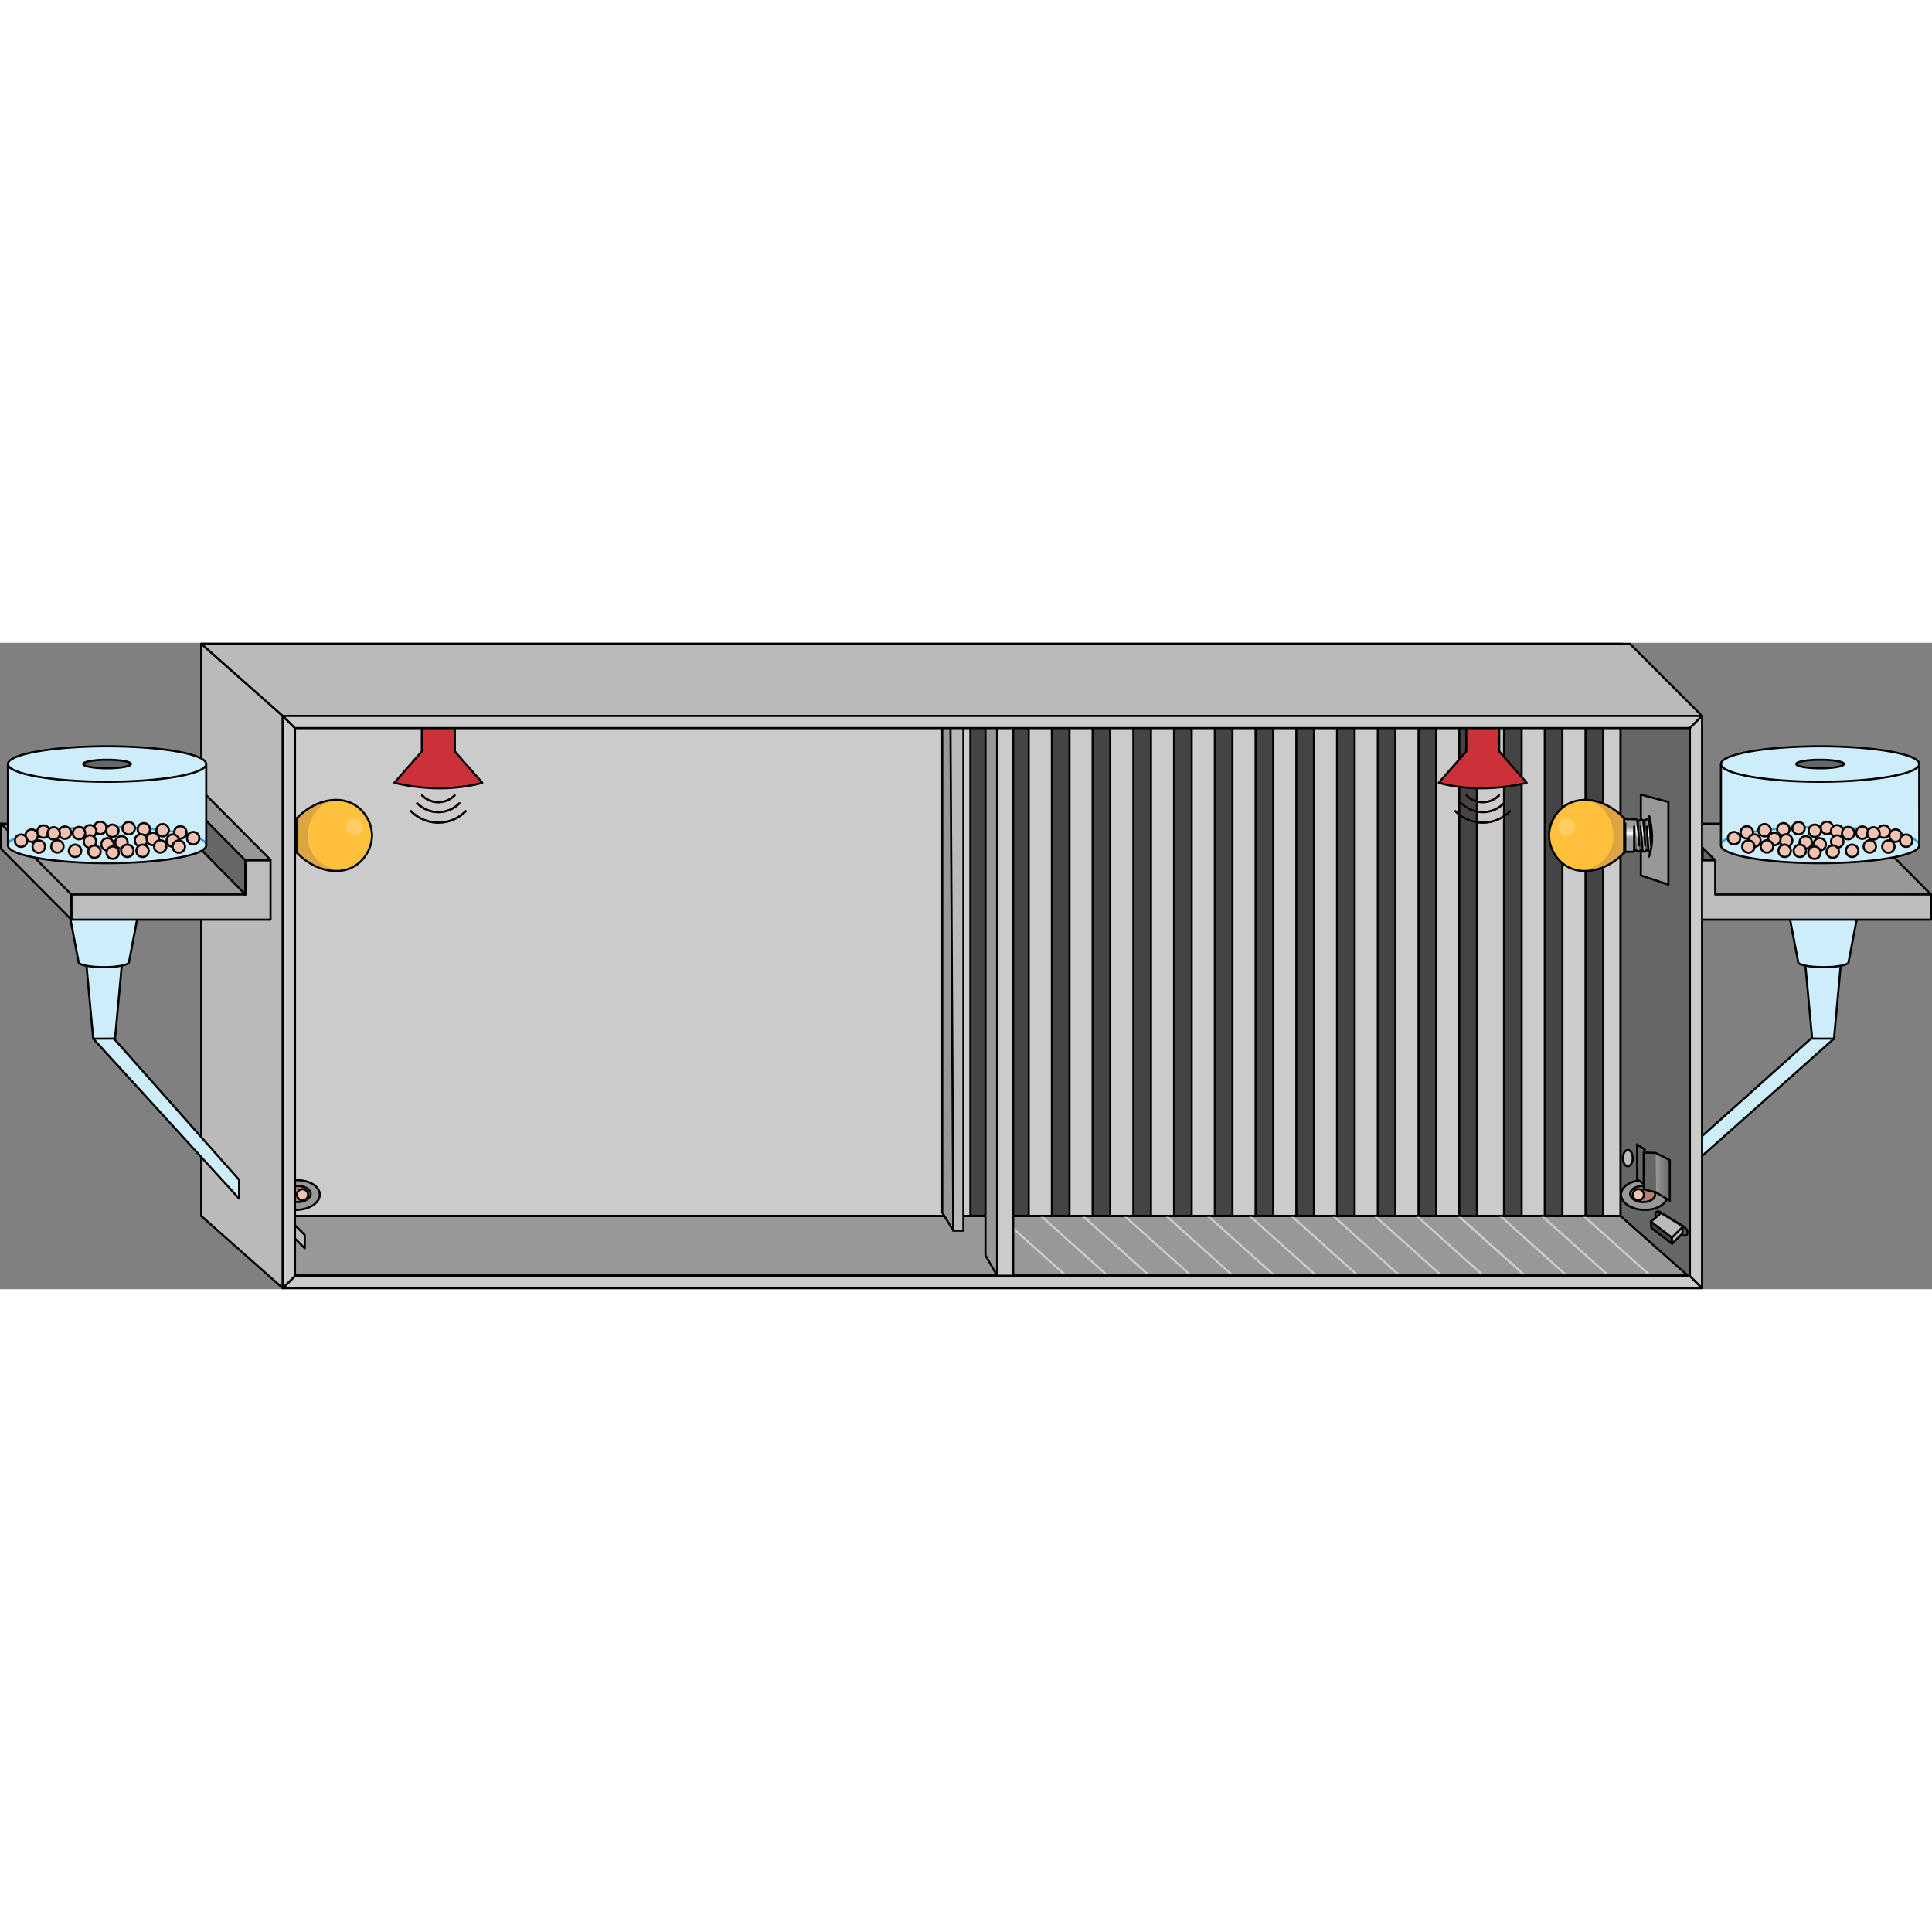 <?xml version="1.0" encoding="utf-8"?>
<!-- Created by: Science Figures, www.sciencefigures.org, Generator: Science Figures Editor -->
<svg version="1.1" id="Layer_4" xmlns="http://www.w3.org/2000/svg" xmlns:xlink="http://www.w3.org/1999/xlink" 
	 width="800px" height="800px" viewBox="0 0 925.598 309.675" enable-background="new 0 0 925.598 309.675"
	 xml:space="preserve">
<rect x="0" y="0" width="925.598" height="309.675" fill="#808080" stroke="none"/>
<g>
	<polygon fill="#989898" points="780.882,268.194 815.41,302.724 135.472,302.724 96.469,268.194 	"/>
	<polygon fill="#BABABA" stroke="#000000" stroke-linecap="round" stroke-linejoin="round" stroke-miterlimit="10" points="
		146.009,290.061 138.506,282.615 138.506,276.238 146.009,283.683 	"/>
	
		<rect x="96.469" y="0.5" fill="#CBCBCB" stroke="#000000" stroke-linecap="round" stroke-linejoin="round" stroke-miterlimit="10" width="679.949" height="274.146"/>
	<g>
		<g>
			
				<rect x="464.903" y="33.464" fill="#444444" stroke="#000000" stroke-linecap="round" stroke-linejoin="round" stroke-miterlimit="10" width="8.433" height="241.075"/>
		</g>
		<g>
			
				<rect x="484.421" y="33.464" fill="#444444" stroke="#000000" stroke-linecap="round" stroke-linejoin="round" stroke-miterlimit="10" width="8.434" height="241.075"/>
		</g>
		<g>
			
				<rect x="503.94" y="33.464" fill="#444444" stroke="#000000" stroke-linecap="round" stroke-linejoin="round" stroke-miterlimit="10" width="8.434" height="241.075"/>
		</g>
		<g>
			
				<rect x="523.458" y="33.464" fill="#444444" stroke="#000000" stroke-linecap="round" stroke-linejoin="round" stroke-miterlimit="10" width="8.433" height="241.075"/>
		</g>
		<g>
			
				<rect x="542.976" y="33.464" fill="#444444" stroke="#000000" stroke-linecap="round" stroke-linejoin="round" stroke-miterlimit="10" width="8.434" height="241.075"/>
		</g>
		<g>
			
				<rect x="562.494" y="33.464" fill="#444444" stroke="#000000" stroke-linecap="round" stroke-linejoin="round" stroke-miterlimit="10" width="8.434" height="241.075"/>
		</g>
		<g>
			
				<rect x="582.013" y="33.464" fill="#444444" stroke="#000000" stroke-linecap="round" stroke-linejoin="round" stroke-miterlimit="10" width="8.434" height="241.075"/>
		</g>
		<g>
			
				<rect x="601.531" y="33.464" fill="#444444" stroke="#000000" stroke-linecap="round" stroke-linejoin="round" stroke-miterlimit="10" width="8.434" height="241.075"/>
		</g>
		<g>
			
				<rect x="621.049" y="33.464" fill="#444444" stroke="#000000" stroke-linecap="round" stroke-linejoin="round" stroke-miterlimit="10" width="8.434" height="241.075"/>
		</g>
		<g>
			
				<rect x="640.568" y="33.464" fill="#444444" stroke="#000000" stroke-linecap="round" stroke-linejoin="round" stroke-miterlimit="10" width="8.434" height="241.075"/>
		</g>
		<g>
			
				<rect x="660.086" y="33.464" fill="#444444" stroke="#000000" stroke-linecap="round" stroke-linejoin="round" stroke-miterlimit="10" width="8.433" height="241.075"/>
		</g>
		<g>
			
				<rect x="679.604" y="33.464" fill="#444444" stroke="#000000" stroke-linecap="round" stroke-linejoin="round" stroke-miterlimit="10" width="8.433" height="241.075"/>
		</g>
		<g>
			
				<rect x="699.122" y="33.464" fill="#444444" stroke="#000000" stroke-linecap="round" stroke-linejoin="round" stroke-miterlimit="10" width="8.434" height="241.075"/>
		</g>
		<g>
			
				<rect x="720.568" y="33.464" fill="#444444" stroke="#000000" stroke-linecap="round" stroke-linejoin="round" stroke-miterlimit="10" width="8.434" height="241.075"/>
		</g>
		<g>
			
				<rect x="740.086" y="33.464" fill="#444444" stroke="#000000" stroke-linecap="round" stroke-linejoin="round" stroke-miterlimit="10" width="8.433" height="241.075"/>
		</g>
		<g>
			
				<rect x="759.604" y="33.464" fill="#444444" stroke="#000000" stroke-linecap="round" stroke-linejoin="round" stroke-miterlimit="10" width="8.433" height="241.075"/>
		</g>
	</g>
	<g>
		<g>
			<line fill="none" stroke="#CBCBCB" stroke-miterlimit="10" x1="477.338" y1="273.337" x2="510.402" y2="302.963"/>
		</g>
		<g>
			<line fill="none" stroke="#CBCBCB" stroke-miterlimit="10" x1="497.338" y1="273.337" x2="530.402" y2="302.963"/>
		</g>
		<g>
			<line fill="none" stroke="#CBCBCB" stroke-miterlimit="10" x1="517.338" y1="273.337" x2="550.402" y2="302.963"/>
		</g>
		<g>
			<line fill="none" stroke="#CBCBCB" stroke-miterlimit="10" x1="637.338" y1="273.337" x2="670.402" y2="302.963"/>
		</g>
		<g>
			<line fill="none" stroke="#CBCBCB" stroke-miterlimit="10" x1="657.338" y1="273.337" x2="690.402" y2="302.963"/>
		</g>
		<g>
			<line fill="none" stroke="#CBCBCB" stroke-miterlimit="10" x1="677.338" y1="273.337" x2="710.402" y2="302.963"/>
		</g>
		<g>
			<line fill="none" stroke="#CBCBCB" stroke-miterlimit="10" x1="697.338" y1="273.337" x2="730.402" y2="302.963"/>
		</g>
		<g>
			<line fill="none" stroke="#CBCBCB" stroke-miterlimit="10" x1="557.338" y1="273.337" x2="590.402" y2="302.963"/>
		</g>
		<g>
			<line fill="none" stroke="#CBCBCB" stroke-miterlimit="10" x1="577.338" y1="273.337" x2="610.402" y2="302.963"/>
		</g>
		<g>
			<line fill="none" stroke="#CBCBCB" stroke-miterlimit="10" x1="597.338" y1="273.337" x2="630.402" y2="302.963"/>
		</g>
		<g>
			<line fill="none" stroke="#CBCBCB" stroke-miterlimit="10" x1="617.338" y1="273.337" x2="650.402" y2="302.963"/>
		</g>
		<g>
			<line fill="none" stroke="#CBCBCB" stroke-miterlimit="10" x1="717.338" y1="273.337" x2="750.402" y2="302.963"/>
		</g>
		<g>
			<line fill="none" stroke="#CBCBCB" stroke-miterlimit="10" x1="737.338" y1="273.337" x2="770.402" y2="302.963"/>
		</g>
		<g>
			<line fill="none" stroke="#CBCBCB" stroke-miterlimit="10" x1="757.338" y1="273.337" x2="790.402" y2="302.963"/>
		</g>
		<g>
			<line fill="none" stroke="#CBCBCB" stroke-miterlimit="10" x1="777.338" y1="273.337" x2="810.402" y2="302.963"/>
		</g>
		<g>
			<line fill="none" stroke="#CBCBCB" stroke-miterlimit="10" x1="697.338" y1="273.337" x2="730.402" y2="302.963"/>
		</g>
		<g>
			<line fill="none" stroke="#CBCBCB" stroke-miterlimit="10" x1="537.338" y1="273.337" x2="570.402" y2="302.963"/>
		</g>
	</g>
	<polygon fill="none" stroke="#000000" stroke-linecap="round" stroke-linejoin="round" stroke-miterlimit="10" points="
		780.882,274.565 815.41,303.095 135.472,303.095 96.469,274.565 	"/>
	<g>
		<polygon fill="#CDEDFA" points="794.36,264.589 791.947,257.353 872.809,184.995 878.644,189.645 		"/>
		<polygon fill="none" stroke="#000000" stroke-linecap="round" stroke-linejoin="round" stroke-miterlimit="10" points="
			794.36,264.589 791.947,257.353 872.809,184.995 878.644,189.645 		"/>
	</g>
	<polygon fill="#666666" stroke="#000000" stroke-linecap="round" stroke-linejoin="round" stroke-miterlimit="10" points="
		776.405,274.646 815.41,309.175 815.41,35.029 776.405,0.5 	"/>
	<polygon fill="#989898" stroke="#000000" stroke-linecap="round" stroke-linejoin="round" stroke-miterlimit="10" points="
		456.727,281.627 451.424,272.976 451.424,5.767 458.681,5.767 	"/>
	<polygon fill="#BABABA" stroke="#000000" stroke-linecap="round" stroke-linejoin="round" stroke-miterlimit="10" points="
		456.727,281.627 461.553,281.627 461.553,5.767 455.168,5.767 	"/>
	<polygon fill="#CBCBCB" stroke="#000000" stroke-linecap="round" stroke-linejoin="round" stroke-miterlimit="10" points="
		809.598,303.343 815.43,309.175 135.489,309.175 141.322,303.341 	"/>
	<polygon fill="#989898" stroke="#000000" stroke-linecap="round" stroke-linejoin="round" stroke-miterlimit="10" points="
		124.987,72.737 124.987,111.462 111.785,115.864 111.785,76.257 	"/>
	<path fill="none" stroke="#000000" stroke-linecap="round" stroke-linejoin="round" stroke-miterlimit="10" d="M120.971,83.079
		c0,0-3.195,10.736,0.181,19.387"/>
	<g>
		<path fill="#989898" stroke="#000000" stroke-linecap="round" stroke-linejoin="round" stroke-miterlimit="10" d="M131.074,263.88
			c-0.789,3.906,3.506,7.387,9.593,7.771c6.086,0.385,11.658-2.469,12.446-6.375c0.789-3.908-3.506-7.387-9.592-7.773
			C137.434,257.118,131.862,259.972,131.074,263.88z"/>
		<path fill="#B5826E" stroke="#000000" stroke-linecap="round" stroke-linejoin="round" stroke-miterlimit="10" d="
			M136.868,263.733c-0.426,2.111,1.895,3.992,5.185,4.201c3.289,0.207,6.3-1.336,6.726-3.447c0.426-2.109-1.895-3.99-5.184-4.199
			C140.305,260.081,137.294,261.622,136.868,263.733z"/>
		<path fill="#F0C2B2" stroke="#000000" stroke-miterlimit="10" d="M147.597,264.425c0,1.475-1.195,2.67-2.67,2.67
			c-1.474,0-2.67-1.195-2.67-2.67c0-1.473,1.196-2.668,2.67-2.668C146.402,261.757,147.597,262.952,147.597,264.425z"/>
	</g>
	<g>
		<path fill="#666666" stroke="#000000" stroke-linecap="round" stroke-linejoin="round" stroke-miterlimit="10" d="M123.82,283.673
			c-1.921,1.168-2.421-0.668-2.421-0.668c-0.417-1.838,1.669-3.256,1.669-3.256l11.504-7.068c0,0,1.781-0.967,2.115,0.785
			c0,0,0.396,1.537-0.923,2.602L123.82,283.673z"/>
		<polygon fill="#BABABA" stroke="#000000" stroke-linecap="round" stroke-linejoin="round" stroke-miterlimit="10" points="
			134.063,273.175 138.937,277.358 127.811,285.835 123.541,279.653 		"/>
		<polygon fill="#444444" stroke="#000000" stroke-linecap="round" stroke-linejoin="round" stroke-miterlimit="10" points="
			138.937,277.358 138.669,280.306 128.776,287.872 128.829,284.952 		"/>
		<polygon fill="#BABABA" stroke="#000000" stroke-linecap="round" stroke-linejoin="round" stroke-miterlimit="10" points="
			123.541,279.653 123.541,279.653 123.827,283.038 128.776,287.872 128.829,284.952 		"/>
	</g>
	<path fill="#CC3038" stroke="#000000" stroke-linecap="round" stroke-linejoin="round" stroke-miterlimit="10" d="M202.106,52.015
		V35.429h15.799v16.586l13.158,15.043c0,0-8.408,2.641-20.434,2.641c-12.024,0-21.684-2.641-21.684-2.641L202.106,52.015z"/>
	<g>
		<g>
			<path fill="#CC3038" d="M210.004,76.869C210.004,76.869,210.004,76.869,210.004,76.869c-3.091,0-5.988-1.213-8.158-3.416
				c-0.193-0.196-0.191-0.513,0.005-0.707c0.197-0.194,0.513-0.192,0.708,0.006c1.979,2.01,4.624,3.117,7.445,3.117
				s5.465-1.107,7.445-3.117c0.194-0.197,0.51-0.199,0.708-0.006c0.196,0.194,0.199,0.511,0.005,0.707
				C215.993,75.656,213.095,76.869,210.004,76.869z"/>
		</g>
		<g>
			<path fill="#CC3038" d="M210.005,81.62c-3.967,0-7.685-1.557-10.469-4.383c-0.193-0.196-0.191-0.513,0.005-0.707
				c0.198-0.192,0.513-0.191,0.708,0.006c2.594,2.634,6.059,4.084,9.756,4.084c3.697,0,7.162-1.45,9.755-4.084
				c0.194-0.198,0.51-0.199,0.708-0.006c0.196,0.194,0.199,0.511,0.005,0.707C217.689,80.064,213.971,81.62,210.005,81.62z"/>
		</g>
		<g>
			<path fill="#CC3038" d="M210.005,86.66c-5.103,0-9.884-2.002-13.465-5.638c-0.193-0.196-0.191-0.513,0.005-0.707
				c0.197-0.194,0.513-0.191,0.708,0.006c3.391,3.442,7.919,5.339,12.752,5.339c4.832,0,9.36-1.896,12.751-5.339
				c0.194-0.198,0.51-0.2,0.708-0.006c0.196,0.194,0.199,0.511,0.005,0.707C219.888,84.658,215.107,86.66,210.005,86.66z"/>
		</g>
		<path fill="none" stroke="#000000" stroke-linecap="round" stroke-linejoin="round" stroke-miterlimit="10" d="M202.203,73.103
			L202.203,73.103c4.289,4.355,11.314,4.355,15.603,0v0"/>
		<path fill="none" stroke="#000000" stroke-linecap="round" stroke-linejoin="round" stroke-miterlimit="10" d="M199.892,76.887
			L199.892,76.887c5.56,5.645,14.665,5.645,20.225,0l0,0"/>
		<path fill="none" stroke="#000000" stroke-linecap="round" stroke-linejoin="round" stroke-miterlimit="10" d="M196.896,80.672
			L196.896,80.672c7.207,7.317,19.009,7.317,26.216,0l0,0"/>
	</g>
	<g>
		<polygon fill="#989898" stroke="#000000" stroke-linecap="round" stroke-linejoin="round" stroke-miterlimit="10" points="
			134.256,72.737 134.256,111.462 121.054,115.864 121.054,76.257 		"/>
		<g>
			<path fill="none" stroke="#000000" stroke-linecap="round" stroke-linejoin="round" stroke-miterlimit="10" d="M123.456,94.188
				c0,0-0.835-0.941-0.835-1.68c0-0.74,0.835-1.676,0.835-1.676S124.092,92.331,123.456,94.188z"/>
			<polygon fill="#313131" points="126.224,92.511 125.843,96.575 123.456,94.188 123.456,92.786 123.456,92.235 123.456,90.833 
				125.843,88.446 			"/>
			<polygon fill="none" stroke="#000000" stroke-linecap="round" stroke-linejoin="round" stroke-miterlimit="10" points="
				126.224,92.511 125.843,96.575 123.456,94.188 123.456,92.786 123.456,92.235 123.456,90.833 125.843,88.446 			"/>
			<path fill="#9C9C9C" d="M142.252,84.067v7.666v1.137v7.666c0,0-0.223,0.105-0.267,0c-0.044-0.105-0.196-0.418-0.554-0.418
				c-0.356,0-2.979,0-2.979,0s-0.401,0.129-0.791-0.238c-0.391-0.369-0.623-0.52-0.929-0.52c-0.303,0-0.686,0.654-1.262,0.654
				c-0.575,0-0.677-0.564-1.398-0.564c-0.724,0-0.79,0.666-1.377,0.666s-0.574-0.699-1.398-0.699c-0.822,0-0.722,0.732-1.364,0.732
				c-0.643,0-0.631-0.676-1.354-0.676c-0.722,0-0.76,0.553-1.47,0.553c-0.295,0-0.586-0.482-0.729-0.824
				c-0.473-1.123-0.756-6.811-0.755-7.047c-0.001-0.141,0.199-6.584,0.959-6.885c0.485-0.191,0.737-0.064,1.093-0.209
				c0.353-0.145,0.353-0.547,0.787-0.547c0.644,0,0.542,0.732,1.365,0.732c0.822,0,0.813-0.699,1.398-0.699
				c0.587,0,0.655,0.666,1.377,0.666c0.721,0,0.823-0.563,1.398-0.563c0.574,0,0.958,0.652,1.263,0.652s0.538-0.15,0.929-0.518
				c0.39-0.369,0.79-0.24,0.79-0.24s4.09-0.059,4.446-0.059c0.357,0,0.51-0.314,0.554-0.42
				C142.029,83.964,142.252,84.067,142.252,84.067z"/>
			
				<linearGradient id="SVGID_1_" gradientUnits="userSpaceOnUse" x1="-13.292" y1="-276.173" x2="-7.933" y2="-276.173" gradientTransform="matrix(4.489700e-11 -1 -1 -4.489700e-11 -136.397 80.108)">
				<stop  offset="0" style="stop-color:#FFFFFF;stop-opacity:0"/>
				<stop  offset="0.403" style="stop-color:#FFFFFF"/>
				<stop  offset="1" style="stop-color:#FFFFFF;stop-opacity:0"/>
			</linearGradient>
			<rect x="137.841" y="88.04" fill="url(#SVGID_1_)" width="3.87" height="5.359"/>
			<path fill="#5E5E5E" d="M130.609,84.909c0,0-0.495,1.598-0.907,7.232c-0.317,4.318-0.234,6.908-0.178,7.883
				c-0.281-0.197-0.42-0.551-0.943-0.551c-0.558,0-0.709,0.33-1.076,0.479c0.753-4.885,0.626-5.129,0.852-8.193
				c0.232-3.146,0.426-5.539,0.345-7.201c0.397,0.152,0.426,0.689,1.131,0.689C130.233,85.247,130.437,85.079,130.609,84.909
				L130.609,84.909z"/>
			<path fill="#5E5E5E" d="M137.449,90.628c0,3.389,0,7.039,0,9.061c-0.271-0.229-0.47-0.328-0.716-0.328
				c-0.225,0-0.494,0.359-0.853,0.545l0,0c0,0,0.475-4.672,0.849-8.133c0.373-3.459,0.584-5.867,0.584-5.867
				S137.449,85.603,137.449,90.628z"/>
			<path fill="#5E5E5E" d="M134.592,84.868L134.592,84.868c0.271,0.191,0.488,0.436,0.675,0.436c0.305,0,0.538-0.15,0.929-0.518
				c0,0-0.543,2.598-0.834,7.516c-0.27,4.553-0.347,7.193-0.356,7.559c-0.25-0.168-0.457-0.41-0.932-0.41
				c-0.452,0-0.647,0.262-0.874,0.455l0,0c0,0,0.511-3.824,0.789-7.604C134.267,88.522,134.592,84.868,134.592,84.868z"/>
			<path fill="#5E5E5E" d="M133.558,84.792c-0.019,0.07-0.654,2.484-1.039,7.51c-0.391,5.1-0.164,7.709-0.163,7.711
				c-0.289-0.195-0.435-0.596-1.058-0.596c-0.542,0-0.684,0.318-0.9,0.535c0.001-0.004,0.363-1.838,0.756-7.65
				c0.389-5.816,0.55-7.566,0.55-7.566h0.001c0.237,0.197,0.431,0.479,0.901,0.479C133.093,85.214,133.3,84.958,133.558,84.792z"/>
			<path fill="none" stroke="#000000" stroke-linecap="round" stroke-linejoin="round" stroke-miterlimit="10" d="M142.252,84.067
				v7.666v1.137v7.666c0,0-0.223,0.105-0.267,0c-0.044-0.105-0.196-0.418-0.554-0.418c-0.356,0-2.979,0-2.979,0
				s-0.401,0.129-0.791-0.238c-0.391-0.369-0.623-0.52-0.929-0.52c-0.303,0-0.686,0.654-1.262,0.654
				c-0.575,0-0.677-0.564-1.398-0.564c-0.724,0-0.79,0.666-1.377,0.666s-0.574-0.699-1.398-0.699c-0.822,0-0.722,0.732-1.364,0.732
				c-0.643,0-0.631-0.676-1.354-0.676c-0.722,0-0.76,0.553-1.47,0.553c-0.295,0-0.586-0.482-0.729-0.824
				c-0.473-1.123-0.756-6.811-0.755-7.047c-0.001-0.141,0.199-6.584,0.959-6.885c0.485-0.191,0.737-0.064,1.093-0.209
				c0.353-0.145,0.353-0.547,0.787-0.547c0.644,0,0.542,0.732,1.365,0.732c0.822,0,0.813-0.699,1.398-0.699
				c0.587,0,0.655,0.666,1.377,0.666c0.721,0,0.823-0.563,1.398-0.563c0.574,0,0.958,0.652,1.263,0.652s0.538-0.15,0.929-0.518
				c0.39-0.369,0.79-0.24,0.79-0.24s4.09-0.059,4.446-0.059c0.357,0,0.51-0.314,0.554-0.42
				C142.029,83.964,142.252,84.067,142.252,84.067z"/>
			<path id="changecolor_10_" fill="#FFC13B" d="M178.236,92.235L178.236,92.235c0.001,0.021,0.001,0.045,0,0.066
				c0.001,0.021,0.001,0.045,0.001,0.066h-0.001c-0.051,7.559-6.02,16.984-17.187,16.984c-11.232,0-18.797-8.816-18.797-8.816
				v-6.551v-3.369v-6.549c0,0,7.564-8.816,18.797-8.816C172.216,75.251,178.185,84.677,178.236,92.235z"/>
			<path opacity="0.2" fill="#5A3366" d="M142.252,84.067c0,0,7.564-8.816,18.797-8.816c1.543,0,2.984,0.186,4.327,0.516
				c-14.008-2.121-18.029,11.076-18.029,16.523c0,10.15,8.418,17.756,18.836,16.328c-1.567,0.469-3.276,0.734-5.134,0.734
				c-11.232,0-18.797-8.816-18.797-8.816v-6.551v-3.369V84.067z"/>
			<path fill="none" stroke="#000000" stroke-linecap="round" stroke-linejoin="round" stroke-miterlimit="10" d="M178.236,92.235
				L178.236,92.235c0.001,0.021,0.001,0.045,0,0.066c0.001,0.021,0.001,0.045,0.001,0.066h-0.001
				c-0.051,7.559-6.02,16.984-17.187,16.984c-11.232,0-18.797-8.816-18.797-8.816v-6.551v-3.369v-6.549
				c0,0,7.564-8.816,18.797-8.816C172.216,75.251,178.185,84.677,178.236,92.235z"/>
			
				<line fill="none" stroke="#000000" stroke-linecap="round" stroke-linejoin="round" stroke-miterlimit="10" x1="135.906" y1="85.04" x2="135.003" y2="97.079"/>
			
				<line fill="none" stroke="#000000" stroke-linecap="round" stroke-linejoin="round" stroke-miterlimit="10" x1="134.304" y1="88.04" x2="133.443" y2="99.687"/>
			
				<line fill="none" stroke="#000000" stroke-linecap="round" stroke-linejoin="round" stroke-miterlimit="10" x1="133.047" y1="85.126" x2="132.167" y2="97.079"/>
			
				<line fill="none" stroke="#000000" stroke-linecap="round" stroke-linejoin="round" stroke-miterlimit="10" x1="131.466" y1="88.04" x2="130.609" y2="99.687"/>
			
				<line fill="none" stroke="#000000" stroke-linecap="round" stroke-linejoin="round" stroke-miterlimit="10" x1="130.223" y1="85.179" x2="129.331" y2="97.079"/>
			
				<line fill="none" stroke="#000000" stroke-linecap="round" stroke-linejoin="round" stroke-miterlimit="10" x1="128.63" y1="88.04" x2="127.771" y2="99.687"/>
			
				<line fill="none" stroke="#000000" stroke-linecap="round" stroke-linejoin="round" stroke-miterlimit="10" x1="141.711" y1="100.194" x2="141.711" y2="86.501"/>
			
				<line fill="none" stroke="#000000" stroke-linecap="round" stroke-linejoin="round" stroke-miterlimit="10" x1="137.449" y1="99.687" x2="137.449" y2="88.04"/>
			<path fill="#FFFFFF" d="M136.555,87.528c-0.148-0.016-0.395,1.215-0.547,2.75c-0.153,1.535-0.154,2.791-0.006,2.807
				c0.15,0.014,0.395-1.219,0.548-2.752C136.702,88.8,136.705,87.542,136.555,87.528z"/>
			<path fill="#FFFFFF" d="M133.72,87.528c-0.149-0.016-0.395,1.215-0.547,2.75c-0.152,1.535-0.155,2.791-0.005,2.807
				c0.148,0.014,0.394-1.219,0.546-2.752C133.867,88.8,133.869,87.542,133.72,87.528z"/>
			<path fill="#FFFFFF" d="M130.884,87.528c-0.149-0.016-0.395,1.215-0.548,2.75c-0.152,1.535-0.155,2.791-0.005,2.807
				c0.15,0.014,0.395-1.219,0.547-2.752C131.031,88.8,131.033,87.542,130.884,87.528z"/>
			<path fill="#FFFFFF" d="M127.718,87.528c-0.15-0.016-0.395,1.215-0.547,2.75c-0.153,1.535-0.155,2.791-0.006,2.807
				c0.15,0.014,0.396-1.219,0.548-2.752C127.866,88.8,127.867,87.542,127.718,87.528z"/>
			<path opacity="0.2" fill="#FFFFFF" d="M168.822,84.136c-2.22,0.533-3.588,2.766-3.053,4.986c0.532,2.221,2.766,3.586,4.985,3.053
				c2.221-0.533,3.588-2.766,3.054-4.984C173.276,84.97,171.043,83.603,168.822,84.136z"/>
		</g>
		<path fill="#989898" d="M130.739,83.452c0,0-4.142,6.691-0.318,19.014l-8.497,8.643l-0.115-33.447L130.739,83.452z"/>
		<path fill="none" stroke="#000000" stroke-linecap="round" stroke-linejoin="round" stroke-miterlimit="10" d="M130.24,83.079
			c0,0-3.195,10.736,0.181,19.387"/>
	</g>
	<polygon fill="#BABABA" stroke="#000000" stroke-linecap="round" stroke-linejoin="round" stroke-miterlimit="10" points="
		96.469,274.646 135.472,309.175 135.472,35.029 96.469,0.5 	"/>
	<polygon fill="#CBCBCB" stroke="#000000" stroke-linecap="round" stroke-linejoin="round" stroke-miterlimit="10" points="
		141.325,303.341 135.491,309.175 135.491,35.029 141.325,40.862 	"/>
	<polygon fill="#989898" stroke="#000000" stroke-linecap="round" stroke-linejoin="round" stroke-miterlimit="10" points="
		477.717,303.236 472.13,293.473 472.13,26.636 477.717,23.611 	"/>
	
		<rect x="477.717" y="23.611" fill="#CBCBCB" stroke="#000000" stroke-linecap="round" stroke-linejoin="round" stroke-miterlimit="10" width="7.681" height="279.625"/>
	<polygon fill="#BABABA" stroke="#000000" stroke-linecap="round" stroke-linejoin="round" stroke-miterlimit="10" points="
		780.882,0.5 815.41,35.029 135.472,35.029 96.469,0.5 	"/>
	<path fill="#CC3038" stroke="#000000" stroke-linecap="round" stroke-linejoin="round" stroke-miterlimit="10" d="M718.255,52.015
		V35.429h-15.799v16.586l-13.158,15.043c0,0,8.408,2.641,20.434,2.641c12.024,0,21.684-2.641,21.684-2.641L718.255,52.015z"/>
	<g>
		<g>
			<path fill="#CC3038" d="M710.357,76.869C710.357,76.869,710.357,76.869,710.357,76.869c-3.091,0-5.988-1.213-8.158-3.416
				c-0.193-0.196-0.191-0.513,0.005-0.707c0.197-0.194,0.513-0.192,0.708,0.006c1.979,2.01,4.624,3.117,7.445,3.117
				s5.465-1.107,7.445-3.117c0.194-0.197,0.51-0.199,0.708-0.006c0.196,0.194,0.199,0.511,0.005,0.707
				C716.346,75.656,713.448,76.869,710.357,76.869z"/>
		</g>
		<g>
			<path fill="#CC3038" d="M710.357,81.62c-3.967,0-7.685-1.557-10.469-4.383c-0.193-0.196-0.191-0.513,0.005-0.707
				c0.198-0.192,0.513-0.191,0.708,0.006c2.594,2.634,6.059,4.084,9.756,4.084c3.697,0,7.162-1.45,9.755-4.084
				c0.194-0.198,0.51-0.199,0.708-0.006c0.196,0.194,0.199,0.511,0.005,0.707C718.042,80.064,714.324,81.62,710.357,81.62z"/>
		</g>
		<g>
			<path fill="#CC3038" d="M710.357,86.66c-5.103,0-9.884-2.002-13.465-5.638c-0.193-0.196-0.191-0.513,0.005-0.707
				c0.197-0.194,0.513-0.191,0.708,0.006c3.391,3.442,7.919,5.339,12.752,5.339c4.832,0,9.36-1.896,12.751-5.339
				c0.194-0.198,0.51-0.2,0.708-0.006c0.196,0.194,0.199,0.511,0.005,0.707C720.241,84.658,715.459,86.66,710.357,86.66z"/>
		</g>
		<path fill="none" stroke="#000000" stroke-linecap="round" stroke-linejoin="round" stroke-miterlimit="10" d="M702.555,73.103
			L702.555,73.103c4.289,4.355,11.314,4.355,15.603,0v0"/>
		<path fill="none" stroke="#000000" stroke-linecap="round" stroke-linejoin="round" stroke-miterlimit="10" d="M700.244,76.887
			L700.244,76.887c5.56,5.645,14.665,5.645,20.225,0v0"/>
		<path fill="none" stroke="#000000" stroke-linecap="round" stroke-linejoin="round" stroke-miterlimit="10" d="M697.249,80.672
			L697.249,80.672c7.207,7.317,19.009,7.317,26.216,0v0"/>
	</g>
	<g>
		<polygon fill="#989898" stroke="#000000" stroke-linecap="round" stroke-linejoin="round" stroke-miterlimit="10" points="
			786.105,72.737 786.105,111.462 799.307,115.864 799.307,76.257 		"/>
		<g>
			<path fill="none" stroke="#000000" stroke-linecap="round" stroke-linejoin="round" stroke-miterlimit="10" d="M796.905,94.188
				c0,0,0.835-0.941,0.835-1.68c0-0.74-0.835-1.676-0.835-1.676S796.269,92.331,796.905,94.188z"/>
			<polygon fill="#313131" points="794.137,92.511 794.518,96.575 796.905,94.188 796.905,92.786 796.905,92.235 796.905,90.833 
				794.518,88.446 			"/>
			<polygon fill="none" stroke="#000000" stroke-linecap="round" stroke-linejoin="round" stroke-miterlimit="10" points="
				794.137,92.511 794.518,96.575 796.905,94.188 796.905,92.786 796.905,92.235 796.905,90.833 794.518,88.446 			"/>
			<path fill="#9C9C9C" d="M778.109,84.067v7.666v1.137v7.666c0,0,0.223,0.105,0.267,0c0.044-0.105,0.196-0.418,0.554-0.418
				c0.356,0,2.979,0,2.979,0s0.401,0.129,0.791-0.238c0.391-0.369,0.623-0.52,0.929-0.52c0.303,0,0.686,0.654,1.262,0.654
				s0.677-0.564,1.398-0.564c0.724,0,0.79,0.666,1.377,0.666c0.587,0,0.574-0.699,1.399-0.699c0.822,0,0.722,0.732,1.364,0.732
				c0.643,0,0.631-0.676,1.353-0.676c0.722,0,0.76,0.553,1.47,0.553c0.295,0,0.586-0.482,0.728-0.824
				c0.473-1.123,0.756-6.811,0.755-7.047c0.001-0.141-0.199-6.584-0.959-6.885c-0.485-0.191-0.737-0.064-1.093-0.209
				c-0.354-0.145-0.354-0.547-0.787-0.547c-0.644,0-0.542,0.732-1.365,0.732c-0.822,0-0.813-0.699-1.398-0.699
				c-0.587,0-0.655,0.666-1.377,0.666c-0.721,0-0.823-0.563-1.398-0.563c-0.574,0-0.958,0.652-1.263,0.652
				c-0.305,0-0.538-0.15-0.929-0.518c-0.39-0.369-0.79-0.24-0.79-0.24s-4.09-0.059-4.446-0.059c-0.357,0-0.51-0.314-0.554-0.42
				C778.331,83.964,778.109,84.067,778.109,84.067z"/>
			
				<linearGradient id="SVGID_2_" gradientUnits="userSpaceOnUse" x1="-13.292" y1="260.694" x2="-7.933" y2="260.694" gradientTransform="matrix(0 -1 1 0 519.891 80.108)">
				<stop  offset="0" style="stop-color:#FFFFFF;stop-opacity:0"/>
				<stop  offset="0.403" style="stop-color:#FFFFFF"/>
				<stop  offset="1" style="stop-color:#FFFFFF;stop-opacity:0"/>
			</linearGradient>
			<rect x="778.65" y="88.04" fill="url(#SVGID_2_)" width="3.87" height="5.359"/>
			<path fill="#5E5E5E" d="M789.752,84.909c0,0,0.495,1.598,0.907,7.232c0.317,4.318,0.234,6.908,0.178,7.883
				c0.281-0.197,0.42-0.551,0.943-0.551c0.558,0,0.709,0.33,1.076,0.479c-0.753-4.885-0.626-5.129-0.852-8.193
				c-0.232-3.146-0.426-5.539-0.345-7.201c-0.397,0.152-0.426,0.689-1.131,0.689C790.128,85.247,789.924,85.079,789.752,84.909
				L789.752,84.909z"/>
			<path fill="#5E5E5E" d="M782.911,90.628c0,3.389,0,7.039,0,9.061c0.271-0.229,0.47-0.328,0.716-0.328
				c0.225,0,0.494,0.359,0.853,0.545l0,0c0,0-0.475-4.672-0.849-8.133c-0.373-3.459-0.584-5.867-0.584-5.867
				S782.911,85.603,782.911,90.628z"/>
			<path fill="#5E5E5E" d="M785.769,84.868L785.769,84.868c-0.272,0.191-0.488,0.436-0.675,0.436c-0.305,0-0.538-0.15-0.929-0.518
				c0,0,0.543,2.598,0.834,7.516c0.27,4.553,0.347,7.193,0.356,7.559c0.25-0.168,0.457-0.41,0.932-0.41
				c0.452,0,0.647,0.262,0.874,0.455l0,0c0,0-0.511-3.824-0.789-7.604C786.094,88.522,785.769,84.868,785.769,84.868z"/>
			<path fill="#5E5E5E" d="M786.803,84.792c0.019,0.07,0.654,2.484,1.039,7.51c0.391,5.1,0.164,7.709,0.163,7.711
				c0.289-0.195,0.435-0.596,1.058-0.596c0.542,0,0.684,0.318,0.9,0.535c-0.001-0.004-0.363-1.838-0.756-7.65
				c-0.389-5.816-0.55-7.566-0.55-7.566h-0.001c-0.237,0.197-0.431,0.479-0.901,0.479C787.268,85.214,787.061,84.958,786.803,84.792
				z"/>
			<path fill="none" stroke="#000000" stroke-linecap="round" stroke-linejoin="round" stroke-miterlimit="10" d="M778.109,84.067
				v7.666v1.137v7.666c0,0,0.223,0.105,0.267,0c0.044-0.105,0.196-0.418,0.554-0.418c0.356,0,2.979,0,2.979,0
				s0.401,0.129,0.791-0.238c0.391-0.369,0.623-0.52,0.929-0.52c0.303,0,0.686,0.654,1.262,0.654s0.677-0.564,1.398-0.564
				c0.724,0,0.79,0.666,1.377,0.666c0.587,0,0.574-0.699,1.399-0.699c0.822,0,0.722,0.732,1.364,0.732
				c0.643,0,0.631-0.676,1.353-0.676c0.722,0,0.76,0.553,1.47,0.553c0.295,0,0.586-0.482,0.728-0.824
				c0.473-1.123,0.756-6.811,0.755-7.047c0.001-0.141-0.199-6.584-0.959-6.885c-0.485-0.191-0.737-0.064-1.093-0.209
				c-0.354-0.145-0.354-0.547-0.787-0.547c-0.644,0-0.542,0.732-1.365,0.732c-0.822,0-0.813-0.699-1.398-0.699
				c-0.587,0-0.655,0.666-1.377,0.666c-0.721,0-0.823-0.563-1.398-0.563c-0.574,0-0.958,0.652-1.263,0.652
				c-0.305,0-0.538-0.15-0.929-0.518c-0.39-0.369-0.79-0.24-0.79-0.24s-4.09-0.059-4.446-0.059c-0.357,0-0.51-0.314-0.554-0.42
				C778.331,83.964,778.109,84.067,778.109,84.067z"/>
			<path id="changecolor_9_" fill="#FFC13B" d="M742.125,92.235h-0.001c0,0.021,0,0.045,0.001,0.066
				c-0.001,0.021-0.001,0.045-0.001,0.066h0.001c0.051,7.559,6.019,16.984,17.186,16.984c11.232,0,18.797-8.816,18.797-8.816v-6.551
				v-3.369v-6.549c0,0-7.565-8.816-18.797-8.816C748.145,75.251,742.176,84.677,742.125,92.235z"/>
			<path opacity="0.2" fill="#5A3366" d="M778.109,84.067c0,0-7.565-8.816-18.797-8.816c-1.543,0-2.984,0.186-4.327,0.516
				c14.008-2.121,18.029,11.076,18.029,16.523c0,10.15-8.418,17.756-18.836,16.328c1.567,0.469,3.276,0.734,5.134,0.734
				c11.232,0,18.797-8.816,18.797-8.816v-6.551v-3.369V84.067z"/>
			<path fill="none" stroke="#000000" stroke-linecap="round" stroke-linejoin="round" stroke-miterlimit="10" d="M742.125,92.235
				h-0.001c0,0.021,0,0.045,0.001,0.066c-0.001,0.021-0.001,0.045-0.001,0.066h0.001c0.051,7.559,6.019,16.984,17.186,16.984
				c11.232,0,18.797-8.816,18.797-8.816v-6.551v-3.369v-6.549c0,0-7.565-8.816-18.797-8.816
				C748.145,75.251,742.176,84.677,742.125,92.235z"/>
			
				<line fill="none" stroke="#000000" stroke-linecap="round" stroke-linejoin="round" stroke-miterlimit="10" x1="784.455" y1="85.04" x2="785.358" y2="97.079"/>
			
				<line fill="none" stroke="#000000" stroke-linecap="round" stroke-linejoin="round" stroke-miterlimit="10" x1="786.057" y1="88.04" x2="786.917" y2="99.687"/>
			
				<line fill="none" stroke="#000000" stroke-linecap="round" stroke-linejoin="round" stroke-miterlimit="10" x1="787.314" y1="85.126" x2="788.194" y2="97.079"/>
			
				<line fill="none" stroke="#000000" stroke-linecap="round" stroke-linejoin="round" stroke-miterlimit="10" x1="788.895" y1="88.04" x2="789.752" y2="99.687"/>
			
				<line fill="none" stroke="#000000" stroke-linecap="round" stroke-linejoin="round" stroke-miterlimit="10" x1="790.138" y1="85.179" x2="791.03" y2="97.079"/>
			
				<line fill="none" stroke="#000000" stroke-linecap="round" stroke-linejoin="round" stroke-miterlimit="10" x1="791.731" y1="88.04" x2="792.59" y2="99.687"/>
			
				<line fill="none" stroke="#000000" stroke-linecap="round" stroke-linejoin="round" stroke-miterlimit="10" x1="778.65" y1="100.194" x2="778.65" y2="86.501"/>
			
				<line fill="none" stroke="#000000" stroke-linecap="round" stroke-linejoin="round" stroke-miterlimit="10" x1="782.911" y1="99.687" x2="782.911" y2="88.04"/>
			<path fill="#FFFFFF" d="M783.806,87.528c0.148-0.016,0.395,1.215,0.547,2.75c0.153,1.535,0.154,2.791,0.006,2.807
				c-0.15,0.014-0.396-1.219-0.548-2.752C783.659,88.8,783.656,87.542,783.806,87.528z"/>
			<path fill="#FFFFFF" d="M786.641,87.528c0.149-0.016,0.395,1.215,0.547,2.75c0.152,1.535,0.155,2.791,0.005,2.807
				c-0.148,0.014-0.393-1.219-0.546-2.752C786.493,88.8,786.492,87.542,786.641,87.528z"/>
			<path fill="#FFFFFF" d="M789.477,87.528c0.149-0.016,0.395,1.215,0.548,2.75c0.152,1.535,0.155,2.791,0.005,2.807
				c-0.15,0.014-0.395-1.219-0.547-2.752C789.329,88.8,789.328,87.542,789.477,87.528z"/>
			<path fill="#FFFFFF" d="M792.643,87.528c0.15-0.016,0.395,1.215,0.547,2.75c0.153,1.535,0.155,2.791,0.006,2.807
				c-0.15,0.014-0.396-1.219-0.548-2.752C792.495,88.8,792.493,87.542,792.643,87.528z"/>
			<path opacity="0.2" fill="#FFFFFF" d="M751.539,84.136c2.22,0.533,3.588,2.766,3.053,4.986c-0.532,2.221-2.766,3.586-4.985,3.053
				c-2.221-0.533-3.588-2.766-3.054-4.984C747.085,84.97,749.318,83.603,751.539,84.136z"/>
		</g>
		<path fill="#989898" d="M789.622,83.452c0,0,4.142,6.691,0.318,19.014l8.497,8.643l0.115-33.447L789.622,83.452z"/>
		<path fill="none" stroke="#000000" stroke-linecap="round" stroke-linejoin="round" stroke-miterlimit="10" d="M790.12,83.079
			c0,0,3.195,10.736-0.181,19.387"/>
	</g>
	<polygon fill="#CBCBCB" stroke="#000000" stroke-linecap="round" stroke-linejoin="round" stroke-miterlimit="10" points="
		141.325,40.862 135.491,35.029 815.433,35.03 809.6,40.862 	"/>
	<g>
		<polygon fill="#CDEDFA" points="878.644,189.645 868.181,189.63 864.628,150.942 882.194,150.942 		"/>
		<polygon fill="none" stroke="#000000" stroke-linecap="round" stroke-linejoin="round" stroke-miterlimit="10" points="
			878.644,189.645 868.181,189.63 864.628,150.942 882.194,150.942 		"/>
	</g>
	<path fill="#CDEDFA" stroke="#000000" stroke-linecap="round" stroke-linejoin="round" stroke-miterlimit="10" d="M885.67,152.765
		l9.802-51.449c0,0-14.088,0.34-19.391,0.742c-0.01-0.119-0.017-0.207-0.017-0.227c0-0.516-24.409-0.516-24.409-0.516l9.802,51.449
		h0.047c-0.023,0.064-0.047,0.127-0.047,0.191c0,1.352,5.42,2.449,12.107,2.449c6.686,0,12.107-1.098,12.107-2.449
		c0-0.064-0.023-0.129-0.048-0.191H885.67z"/>
	<polygon fill="#989898" stroke="#000000" stroke-linecap="round" stroke-linejoin="round" stroke-miterlimit="10" points="
		925.098,120.579 891.403,86.669 813.551,86.669 813.551,121.173 	"/>
	<polyline fill="#666666" stroke="#000000" stroke-linecap="round" stroke-linejoin="round" stroke-miterlimit="10" points="
		821.746,104.241 815.693,98.22 815.693,104.272 	"/>
	<polygon fill="#BBBDBF" stroke="#000000" stroke-linecap="round" stroke-linejoin="round" stroke-miterlimit="10" points="
		925.098,120.579 821.746,120.579 821.746,104.241 809.686,104.241 809.686,132.642 821.746,132.642 821.746,132.64 925.098,132.64 
			"/>
	<g>
		<path fill="#CDEDFA" d="M833.71,58.269h-0.958h-8.258v39.064h0.036c0.763,4.574,21.713,8.242,47.464,8.242
			c25.751,0,46.701-3.668,47.464-8.242h0.036V58.269H833.71z"/>
		<g>
			<path fill="none" stroke="#26A7DB" stroke-linecap="round" stroke-linejoin="round" stroke-miterlimit="10" d="M824.494,96.813
				c0-4.695,21.267-8.5,47.5-8.5c26.233,0,47.5,3.805,47.5,8.5"/>
			<circle fill="#F0C2B2" stroke="#000000" stroke-miterlimit="10" cx="902.485" cy="90.437" r="2.975"/>
			<path fill="#F0C2B2" stroke="#000000" stroke-miterlimit="10" d="M889.243,90.962c0,1.643,1.332,2.975,2.976,2.975
				c1.643,0,2.975-1.332,2.975-2.975s-1.332-2.975-2.975-2.975C890.575,87.987,889.243,89.319,889.243,90.962z"/>
			<path fill="#F0C2B2" stroke="#000000" stroke-miterlimit="10" d="M872.285,88.667c0,1.645,1.332,2.977,2.975,2.977
				s2.975-1.332,2.975-2.977c0-1.643-1.332-2.975-2.975-2.975S872.285,87.024,872.285,88.667z"/>
			<path fill="#F0C2B2" stroke="#000000" stroke-miterlimit="10" d="M866.477,90.073c0,1.645,1.332,2.977,2.976,2.977
				c1.643,0,2.975-1.332,2.975-2.977c0-1.643-1.332-2.975-2.975-2.975C867.809,87.099,866.477,88.431,866.477,90.073z"/>
			<path fill="#F0C2B2" stroke="#000000" stroke-miterlimit="10" d="M851.401,89.335c0,1.643,1.332,2.975,2.976,2.975
				c1.643,0,2.975-1.332,2.975-2.975c0-1.643-1.332-2.975-2.975-2.975C852.733,86.36,851.401,87.692,851.401,89.335z"/>
			<path fill="#F0C2B2" stroke="#000000" stroke-miterlimit="10" d="M877.145,90.325c0,1.642,1.332,2.975,2.976,2.975
				c1.643,0,2.975-1.332,2.975-2.975c0-1.643-1.332-2.975-2.975-2.975C878.477,87.351,877.145,88.683,877.145,90.325z"/>
			<path fill="#F0C2B2" stroke="#000000" stroke-miterlimit="10" d="M842.405,89.792c0,1.645,1.332,2.977,2.976,2.977
				c1.643,0,2.975-1.332,2.975-2.977c0-1.643-1.332-2.975-2.975-2.975C843.737,86.817,842.405,88.149,842.405,89.792z"/>
			<path fill="#F0C2B2" stroke="#000000" stroke-miterlimit="10" d="M833.909,90.843c0,1.643,1.332,2.975,2.976,2.975
				c1.643,0,2.975-1.332,2.975-2.975c0-1.642-1.332-2.975-2.975-2.975C835.241,87.868,833.909,89.2,833.909,90.843z"/>
			<path fill="#F0C2B2" stroke="#000000" stroke-miterlimit="10" d="M852.761,94.692c0,1.643,1.332,2.975,2.975,2.975
				c1.643,0,2.975-1.332,2.975-2.975c0-1.643-1.332-2.975-2.975-2.975C854.093,91.718,852.761,93.05,852.761,94.692z"/>
			<path fill="#F0C2B2" stroke="#000000" stroke-miterlimit="10" d="M847.096,93.983c0,1.645,1.332,2.977,2.976,2.977
				c1.643,0,2.975-1.332,2.975-2.977c0-1.643-1.332-2.975-2.975-2.975C848.428,91.009,847.096,92.341,847.096,93.983z"/>
			<path fill="#F0C2B2" stroke="#000000" stroke-miterlimit="10" d="M837.559,94.751c0,1.643,1.332,2.975,2.975,2.975
				c1.643,0,2.975-1.332,2.975-2.975c0-1.643-1.332-2.975-2.975-2.975C838.891,91.776,837.559,93.108,837.559,94.751z"/>
			<circle fill="#F0C2B2" stroke="#000000" stroke-miterlimit="10" cx="871.808" cy="96.552" r="2.975"/>
			<path fill="#F0C2B2" stroke="#000000" stroke-miterlimit="10" d="M862.132,95.612c0,1.643,1.332,2.975,2.975,2.975
				c1.643,0,2.975-1.332,2.975-2.975c0-1.643-1.332-2.975-2.975-2.975C863.464,92.638,862.132,93.97,862.132,95.612z"/>
			<path fill="#F0C2B2" stroke="#000000" stroke-miterlimit="10" d="M877.231,95.208c0,1.643,1.332,2.975,2.976,2.975
				c1.643,0,2.975-1.332,2.975-2.975s-1.332-2.975-2.975-2.975C878.563,92.233,877.231,93.565,877.231,95.208z"/>
			<path fill="#F0C2B2" stroke="#000000" stroke-miterlimit="10" d="M872.257,100.53c0,1.643-1.332,2.975-2.976,2.975
				c-1.643,0-2.975-1.332-2.975-2.975c0-1.642,1.332-2.975,2.975-2.975C870.925,97.556,872.257,98.888,872.257,100.53z"/>
			<path fill="#F0C2B2" stroke="#000000" stroke-miterlimit="10" d="M865.252,99.653c0,1.645-1.332,2.977-2.975,2.977
				c-1.643,0-2.975-1.332-2.975-2.977c0-1.643,1.332-2.975,2.975-2.975C863.92,96.679,865.252,98.011,865.252,99.653z"/>
			<circle fill="#F0C2B2" stroke="#000000" stroke-miterlimit="10" cx="855.002" cy="99.653" r="2.975"/>
			<path fill="#F0C2B2" stroke="#000000" stroke-miterlimit="10" d="M849.502,97.565c0,1.643-1.332,2.975-2.976,2.975
				c-1.643,0-2.975-1.332-2.975-2.975s1.332-2.975,2.975-2.975C848.17,94.591,849.502,95.923,849.502,97.565z"/>
			<path fill="#F0C2B2" stroke="#000000" stroke-miterlimit="10" d="M840.599,97.632c0,1.645-1.332,2.977-2.975,2.977
				c-1.643,0-2.975-1.332-2.975-2.977c0-1.643,1.332-2.975,2.975-2.975C839.267,94.657,840.599,95.989,840.599,97.632z"/>
			<path fill="#F0C2B2" stroke="#000000" stroke-miterlimit="10" d="M833.728,93.591c0,1.645-1.332,2.977-2.975,2.977
				c-1.643,0-2.975-1.332-2.975-2.977c0-1.643,1.332-2.975,2.975-2.975C832.396,90.616,833.728,91.948,833.728,93.591z"/>
			<path fill="#F0C2B2" stroke="#000000" stroke-miterlimit="10" d="M884.36,99.653c0,1.643,1.332,2.975,2.976,2.975
				c1.643,0,2.975-1.332,2.975-2.975s-1.332-2.975-2.975-2.975C885.692,96.679,884.36,98.011,884.36,99.653z"/>
			<circle fill="#F0C2B2" stroke="#000000" stroke-miterlimit="10" cx="895.81" cy="97.565" r="2.975"/>
			<path fill="#F0C2B2" stroke="#000000" stroke-miterlimit="10" d="M901.737,97.632c0,1.645,1.332,2.977,2.976,2.977
				c1.643,0,2.975-1.332,2.975-2.977c0-1.643-1.332-2.975-2.975-2.975C903.069,94.657,901.737,95.989,901.737,97.632z"/>
			<path fill="#F0C2B2" stroke="#000000" stroke-miterlimit="10" d="M875.065,100.058c0,1.643,1.332,2.975,2.976,2.975
				c1.643,0,2.975-1.332,2.975-2.975s-1.332-2.975-2.975-2.975C876.397,97.083,875.065,98.415,875.065,100.058z"/>
			<circle fill="#F0C2B2" stroke="#000000" stroke-miterlimit="10" cx="861.651" cy="88.819" r="2.975"/>
			<circle fill="#F0C2B2" stroke="#000000" stroke-miterlimit="10" cx="897.57" cy="91.327" r="2.975"/>
			<circle fill="#F0C2B2" stroke="#000000" stroke-miterlimit="10" cx="908.143" cy="92.378" r="2.975"/>
			<path fill="#F0C2B2" stroke="#000000" stroke-miterlimit="10" d="M882.485,91.167c0,1.643,1.332,2.975,2.976,2.975
				c1.643,0,2.975-1.332,2.975-2.975c0-1.643-1.332-2.975-2.975-2.975C883.817,88.192,882.485,89.524,882.485,91.167z"/>
			<circle fill="#F0C2B2" stroke="#000000" stroke-miterlimit="10" cx="913.2" cy="94.804" r="2.975"/>
		</g>
		<path fill="none" stroke="#000000" stroke-linecap="round" stroke-linejoin="round" stroke-miterlimit="10" d="M833.71,58.269
			h-0.958h-8.258v39.064h0.036c0.763,4.574,21.713,8.242,47.464,8.242c25.751,0,46.701-3.668,47.464-8.242h0.036V58.269H833.71z"/>
		
			<ellipse fill="#CDEDFA" stroke="#000000" stroke-linecap="round" stroke-linejoin="round" stroke-miterlimit="10" cx="871.994" cy="58.075" rx="47.5" ry="8.5"/>
		<path fill="#666666" stroke="#000000" stroke-linecap="round" stroke-linejoin="round" stroke-miterlimit="10" d="M883.438,58.075
			c0,1.131-5.123,2.049-11.443,2.049c-6.319,0-11.443-0.918-11.443-2.049c0-1.131,5.124-2.047,11.443-2.047
			C878.315,56.028,883.438,56.944,883.438,58.075z"/>
	</g>
	<g>
		<path fill="#989898" stroke="#000000" stroke-linecap="round" stroke-linejoin="round" stroke-miterlimit="10" d="M798.757,263.88
			c0.789,3.906-3.506,7.387-9.593,7.771c-6.086,0.385-11.658-2.469-12.446-6.375c-0.789-3.908,3.506-7.387,9.592-7.773
			C792.397,257.118,797.969,259.972,798.757,263.88z"/>
		<path fill="#B5826E" stroke="#000000" stroke-linecap="round" stroke-linejoin="round" stroke-miterlimit="10" d="
			M792.963,263.733c0.426,2.111-1.896,3.992-5.185,4.201c-3.289,0.207-6.3-1.336-6.726-3.447c-0.426-2.109,1.895-3.99,5.184-4.199
			C789.526,260.081,792.536,261.622,792.963,263.733z"/>
		<polyline fill="#666666" points="787.476,244.23 787.476,261.853 793.454,263.304 799.997,267.339 799.997,247.862 
			793.16,244.364 787.476,244.23 788.045,242.806 784.337,240.311 784.337,257.06 787.396,259.177 		"/>
		<linearGradient id="SVGID_3_" gradientUnits="userSpaceOnUse" x1="793.221" y1="255.867" x2="799.997" y2="255.867">
			<stop  offset="0" style="stop-color:#989898"/>
			<stop  offset="1" style="stop-color:#666666"/>
		</linearGradient>
		<polygon fill="url(#SVGID_3_)" points="793.421,263.302 793.454,263.304 799.997,267.339 799.997,247.862 793.221,244.395 		"/>
		<polyline fill="none" stroke="#000000" stroke-linecap="round" stroke-linejoin="round" stroke-miterlimit="10" points="
			787.476,244.23 787.476,261.853 793.454,263.304 799.997,267.339 799.997,247.862 793.16,244.364 787.476,244.23 788.045,242.806 
			784.337,240.311 784.337,257.06 787.396,259.177 		"/>
		<path fill="#F0C2B2" stroke="#000000" stroke-miterlimit="10" d="M782.234,264.425c0,1.475,1.195,2.67,2.67,2.67
			c1.474,0,2.67-1.195,2.67-2.67c0-1.473-1.196-2.668-2.67-2.668C783.429,261.757,782.234,262.952,782.234,264.425z"/>
	</g>
	<g>
		<path fill="#666666" stroke="#000000" stroke-linecap="round" stroke-linejoin="round" stroke-miterlimit="10" d="
			M806.011,283.673c1.921,1.168,2.421-0.668,2.421-0.668c0.417-1.838-1.669-3.256-1.669-3.256l-11.504-7.068
			c0,0-1.781-0.967-2.115,0.785c0,0-0.396,1.537,0.923,2.602L806.011,283.673z"/>
		<polygon fill="#BABABA" stroke="#000000" stroke-linecap="round" stroke-linejoin="round" stroke-miterlimit="10" points="
			795.768,273.175 790.894,277.358 802.02,285.835 806.29,279.653 		"/>
		<polygon fill="#444444" stroke="#000000" stroke-linecap="round" stroke-linejoin="round" stroke-miterlimit="10" points="
			790.894,277.358 791.161,280.306 801.055,287.872 801.002,284.952 		"/>
		<polygon fill="#BABABA" stroke="#000000" stroke-linecap="round" stroke-linejoin="round" stroke-miterlimit="10" points="
			806.29,279.653 806.29,279.653 806.004,283.038 801.055,287.872 801.002,284.952 		"/>
	</g>
	<path fill="#BABABA" stroke="#000000" stroke-linecap="round" stroke-linejoin="round" stroke-miterlimit="10" d="M782.221,246.913
		c0,2.15-1.055,3.895-2.357,3.895c-1.302,0-2.357-1.744-2.357-3.895c0-2.15,1.056-3.895,2.357-3.895
		C781.166,243.018,782.221,244.763,782.221,246.913z"/>
	<g>
		<polygon fill="#CDEDFA" points="114.538,266.235 114.538,257.279 50.484,184.995 44.648,189.645 		"/>
		<polygon fill="none" stroke="#000000" stroke-linecap="round" stroke-linejoin="round" stroke-miterlimit="10" points="
			114.538,266.235 114.538,257.279 50.484,184.995 44.648,189.645 		"/>
	</g>
	<g>
		<polygon fill="#CDEDFA" points="44.648,189.645 55.111,189.63 58.664,150.942 41.098,150.942 		"/>
		<polygon fill="none" stroke="#000000" stroke-linecap="round" stroke-linejoin="round" stroke-miterlimit="10" points="
			44.648,189.645 55.111,189.63 58.664,150.942 41.098,150.942 		"/>
	</g>
	<path fill="#CDEDFA" stroke="#000000" stroke-linecap="round" stroke-linejoin="round" stroke-miterlimit="10" d="M37.622,152.765
		l-9.802-51.449c0,0,14.088,0.34,19.391,0.742c0.01-0.119,0.017-0.207,0.017-0.227c0-0.516,24.409-0.516,24.409-0.516l-9.802,51.449
		h-0.047c0.023,0.064,0.047,0.127,0.047,0.191c0,1.352-5.42,2.449-12.106,2.449s-12.107-1.098-12.107-2.449
		c0-0.064,0.023-0.129,0.048-0.191H37.622z"/>
	<polygon fill="#989898" stroke="#000000" stroke-linecap="round" stroke-linejoin="round" stroke-miterlimit="10" points="
		125.741,120.579 92.047,86.669 0.5,86.669 34.194,121.173 	"/>
	<polygon fill="#989898" stroke="#000000" stroke-linecap="round" stroke-linejoin="round" stroke-miterlimit="10" points="
		129.607,104.005 95.912,70.094 83.852,70.094 117.546,104.598 	"/>
	<polygon fill="#BBBDBF" stroke="#000000" stroke-linecap="round" stroke-linejoin="round" stroke-miterlimit="10" points="
		34.194,120.579 117.546,120.579 117.546,104.241 129.607,104.241 129.607,132.642 117.546,132.642 117.546,132.64 34.194,132.64 	
		"/>
	<polygon fill="#989898" stroke="#000000" stroke-linecap="round" stroke-linejoin="round" stroke-miterlimit="10" points="
		0.5,86.669 34.194,120.614 34.194,132.64 0.5,98.695 	"/>
	<polygon fill="#CBCBCB" stroke="#000000" stroke-linecap="round" stroke-linejoin="round" stroke-miterlimit="10" points="
		809.6,303.343 815.433,309.175 815.433,35.029 809.6,40.862 	"/>
	<polygon fill="#666666" stroke="#000000" stroke-linecap="round" stroke-linejoin="round" stroke-miterlimit="10" points="
		83.852,86.432 117.546,120.579 117.546,104.241 83.852,70.094 	"/>
	<g>
		<path fill="#CDEDFA" d="M89.582,58.269h0.958h8.258v39.064h-0.036c-0.763,4.574-21.713,8.242-47.464,8.242
			c-25.751,0-46.701-3.668-47.464-8.242H3.798V58.269H89.582z"/>
		<g>
			<path fill="none" stroke="#26A7DB" stroke-linecap="round" stroke-linejoin="round" stroke-miterlimit="10" d="M98.798,96.813
				c0-4.695-21.267-8.5-47.5-8.5c-26.233,0-47.5,3.805-47.5,8.5"/>
			<circle fill="#F0C2B2" stroke="#000000" stroke-miterlimit="10" cx="20.808" cy="90.437" r="2.975"/>
			<path fill="#F0C2B2" stroke="#000000" stroke-miterlimit="10" d="M34.049,90.962c0,1.643-1.332,2.975-2.976,2.975
				c-1.642,0-2.975-1.332-2.975-2.975s1.332-2.975,2.975-2.975C32.717,87.987,34.049,89.319,34.049,90.962z"/>
			<path fill="#F0C2B2" stroke="#000000" stroke-miterlimit="10" d="M51.007,88.667c0,1.645-1.332,2.977-2.975,2.977
				c-1.643,0-2.975-1.332-2.975-2.977c0-1.643,1.332-2.975,2.975-2.975C49.675,85.692,51.007,87.024,51.007,88.667z"/>
			<path fill="#F0C2B2" stroke="#000000" stroke-miterlimit="10" d="M56.815,90.073c0,1.645-1.332,2.977-2.976,2.977
				c-1.643,0-2.975-1.332-2.975-2.977c0-1.643,1.332-2.975,2.975-2.975C55.484,87.099,56.815,88.431,56.815,90.073z"/>
			<path fill="#F0C2B2" stroke="#000000" stroke-miterlimit="10" d="M71.892,89.335c0,1.643-1.332,2.975-2.976,2.975
				c-1.643,0-2.975-1.332-2.975-2.975c0-1.643,1.332-2.975,2.975-2.975C70.56,86.36,71.892,87.692,71.892,89.335z"/>
			<path fill="#F0C2B2" stroke="#000000" stroke-miterlimit="10" d="M46.148,90.325c0,1.642-1.332,2.975-2.976,2.975
				c-1.643,0-2.975-1.332-2.975-2.975c0-1.643,1.332-2.975,2.975-2.975C44.815,87.351,46.148,88.683,46.148,90.325z"/>
			<path fill="#F0C2B2" stroke="#000000" stroke-miterlimit="10" d="M80.887,89.792c0,1.645-1.332,2.977-2.976,2.977
				c-1.643,0-2.975-1.332-2.975-2.977c0-1.643,1.332-2.975,2.975-2.975C79.555,86.817,80.887,88.149,80.887,89.792z"/>
			<path fill="#F0C2B2" stroke="#000000" stroke-miterlimit="10" d="M89.383,90.843c0,1.643-1.332,2.975-2.976,2.975
				c-1.643,0-2.975-1.332-2.975-2.975c0-1.642,1.332-2.975,2.975-2.975C88.051,87.868,89.383,89.2,89.383,90.843z"/>
			<path fill="#F0C2B2" stroke="#000000" stroke-miterlimit="10" d="M70.531,94.692c0,1.643-1.332,2.975-2.975,2.975
				c-1.643,0-2.975-1.332-2.975-2.975c0-1.643,1.332-2.975,2.975-2.975C69.199,91.718,70.531,93.05,70.531,94.692z"/>
			<path fill="#F0C2B2" stroke="#000000" stroke-miterlimit="10" d="M76.196,93.983c0,1.645-1.332,2.977-2.976,2.977
				c-1.643,0-2.975-1.332-2.975-2.977c0-1.643,1.332-2.975,2.975-2.975C74.864,91.009,76.196,92.341,76.196,93.983z"/>
			<path fill="#F0C2B2" stroke="#000000" stroke-miterlimit="10" d="M85.733,94.751c0,1.643-1.332,2.975-2.975,2.975
				c-1.643,0-2.975-1.332-2.975-2.975c0-1.643,1.332-2.975,2.975-2.975C84.401,91.776,85.733,93.108,85.733,94.751z"/>
			<circle fill="#F0C2B2" stroke="#000000" stroke-miterlimit="10" cx="51.485" cy="96.552" r="2.975"/>
			<path fill="#F0C2B2" stroke="#000000" stroke-miterlimit="10" d="M61.16,95.612c0,1.643-1.332,2.975-2.975,2.975
				c-1.643,0-2.975-1.332-2.975-2.975c0-1.643,1.332-2.975,2.975-2.975C59.828,92.638,61.16,93.97,61.16,95.612z"/>
			<path fill="#F0C2B2" stroke="#000000" stroke-miterlimit="10" d="M46.062,95.208c0,1.643-1.332,2.975-2.976,2.975
				c-1.642,0-2.975-1.332-2.975-2.975s1.332-2.975,2.975-2.975C44.73,92.233,46.062,93.565,46.062,95.208z"/>
			<path fill="#F0C2B2" stroke="#000000" stroke-miterlimit="10" d="M51.035,100.53c0,1.643,1.332,2.975,2.975,2.975
				c1.643,0,2.975-1.332,2.975-2.975c0-1.642-1.332-2.975-2.975-2.975C52.367,97.556,51.035,98.888,51.035,100.53z"/>
			<path fill="#F0C2B2" stroke="#000000" stroke-miterlimit="10" d="M58.04,99.653c0,1.645,1.332,2.977,2.975,2.977
				c1.643,0,2.975-1.332,2.975-2.977c0-1.643-1.332-2.975-2.975-2.975C59.372,96.679,58.04,98.011,58.04,99.653z"/>
			<circle fill="#F0C2B2" stroke="#000000" stroke-miterlimit="10" cx="68.29" cy="99.653" r="2.975"/>
			<path fill="#F0C2B2" stroke="#000000" stroke-miterlimit="10" d="M73.79,97.565c0,1.643,1.332,2.975,2.976,2.975
				c1.643,0,2.975-1.332,2.975-2.975s-1.332-2.975-2.975-2.975C75.122,94.591,73.79,95.923,73.79,97.565z"/>
			<path fill="#F0C2B2" stroke="#000000" stroke-miterlimit="10" d="M82.693,97.632c0,1.645,1.332,2.977,2.975,2.977
				c1.643,0,2.975-1.332,2.975-2.977c0-1.643-1.332-2.975-2.975-2.975C84.025,94.657,82.693,95.989,82.693,97.632z"/>
			<path fill="#F0C2B2" stroke="#000000" stroke-miterlimit="10" d="M89.565,93.591c0,1.645,1.332,2.977,2.975,2.977
				c1.643,0,2.975-1.332,2.975-2.977c0-1.643-1.332-2.975-2.975-2.975C90.897,90.616,89.565,91.948,89.565,93.591z"/>
			<path fill="#F0C2B2" stroke="#000000" stroke-miterlimit="10" d="M38.933,99.653c0,1.643-1.332,2.975-2.976,2.975
				c-1.642,0-2.975-1.332-2.975-2.975s1.332-2.975,2.975-2.975C37.601,96.679,38.933,98.011,38.933,99.653z"/>
			<circle fill="#F0C2B2" stroke="#000000" stroke-miterlimit="10" cx="27.483" cy="97.565" r="2.975"/>
			<path fill="#F0C2B2" stroke="#000000" stroke-miterlimit="10" d="M21.555,97.632c0,1.645-1.332,2.977-2.976,2.977
				c-1.643,0-2.975-1.332-2.975-2.977c0-1.643,1.332-2.975,2.975-2.975C20.223,94.657,21.555,95.989,21.555,97.632z"/>
			<path fill="#F0C2B2" stroke="#000000" stroke-miterlimit="10" d="M48.228,100.058c0,1.643-1.332,2.975-2.975,2.975
				c-1.643,0-2.975-1.332-2.975-2.975s1.332-2.975,2.975-2.975C46.896,97.083,48.228,98.415,48.228,100.058z"/>
			<circle fill="#F0C2B2" stroke="#000000" stroke-miterlimit="10" cx="61.642" cy="88.819" r="2.975"/>
			<circle fill="#F0C2B2" stroke="#000000" stroke-miterlimit="10" cx="25.722" cy="91.327" r="2.975"/>
			<circle fill="#F0C2B2" stroke="#000000" stroke-miterlimit="10" cx="15.149" cy="92.378" r="2.975"/>
			<path fill="#F0C2B2" stroke="#000000" stroke-miterlimit="10" d="M40.808,91.167c0,1.643-1.332,2.975-2.976,2.975
				c-1.642,0-2.975-1.332-2.975-2.975c0-1.643,1.332-2.975,2.975-2.975C39.476,88.192,40.808,89.524,40.808,91.167z"/>
			<circle fill="#F0C2B2" stroke="#000000" stroke-miterlimit="10" cx="10.092" cy="94.804" r="2.975"/>
		</g>
		<path fill="none" stroke="#000000" stroke-linecap="round" stroke-linejoin="round" stroke-miterlimit="10" d="M89.582,58.269
			h0.958h8.258v39.064h-0.036c-0.763,4.574-21.713,8.242-47.464,8.242c-25.751,0-46.701-3.668-47.464-8.242H3.798V58.269H89.582z"/>
		
			<ellipse fill="#CDEDFA" stroke="#000000" stroke-linecap="round" stroke-linejoin="round" stroke-miterlimit="10" cx="51.298" cy="58.075" rx="47.5" ry="8.5"/>
		<path fill="#666666" stroke="#000000" stroke-linecap="round" stroke-linejoin="round" stroke-miterlimit="10" d="M39.855,58.075
			c0,1.131,5.123,2.049,11.443,2.049c6.319,0,11.443-0.918,11.443-2.049c0-1.131-5.124-2.047-11.443-2.047
			C44.978,56.028,39.855,56.944,39.855,58.075z"/>
	</g>
</g>
<line fill="#666666" stroke="#000000" stroke-linecap="round" stroke-linejoin="round" stroke-miterlimit="10" x1="117.546" y1="104.241" x2="117.546" y2="120.579"/>
</svg>